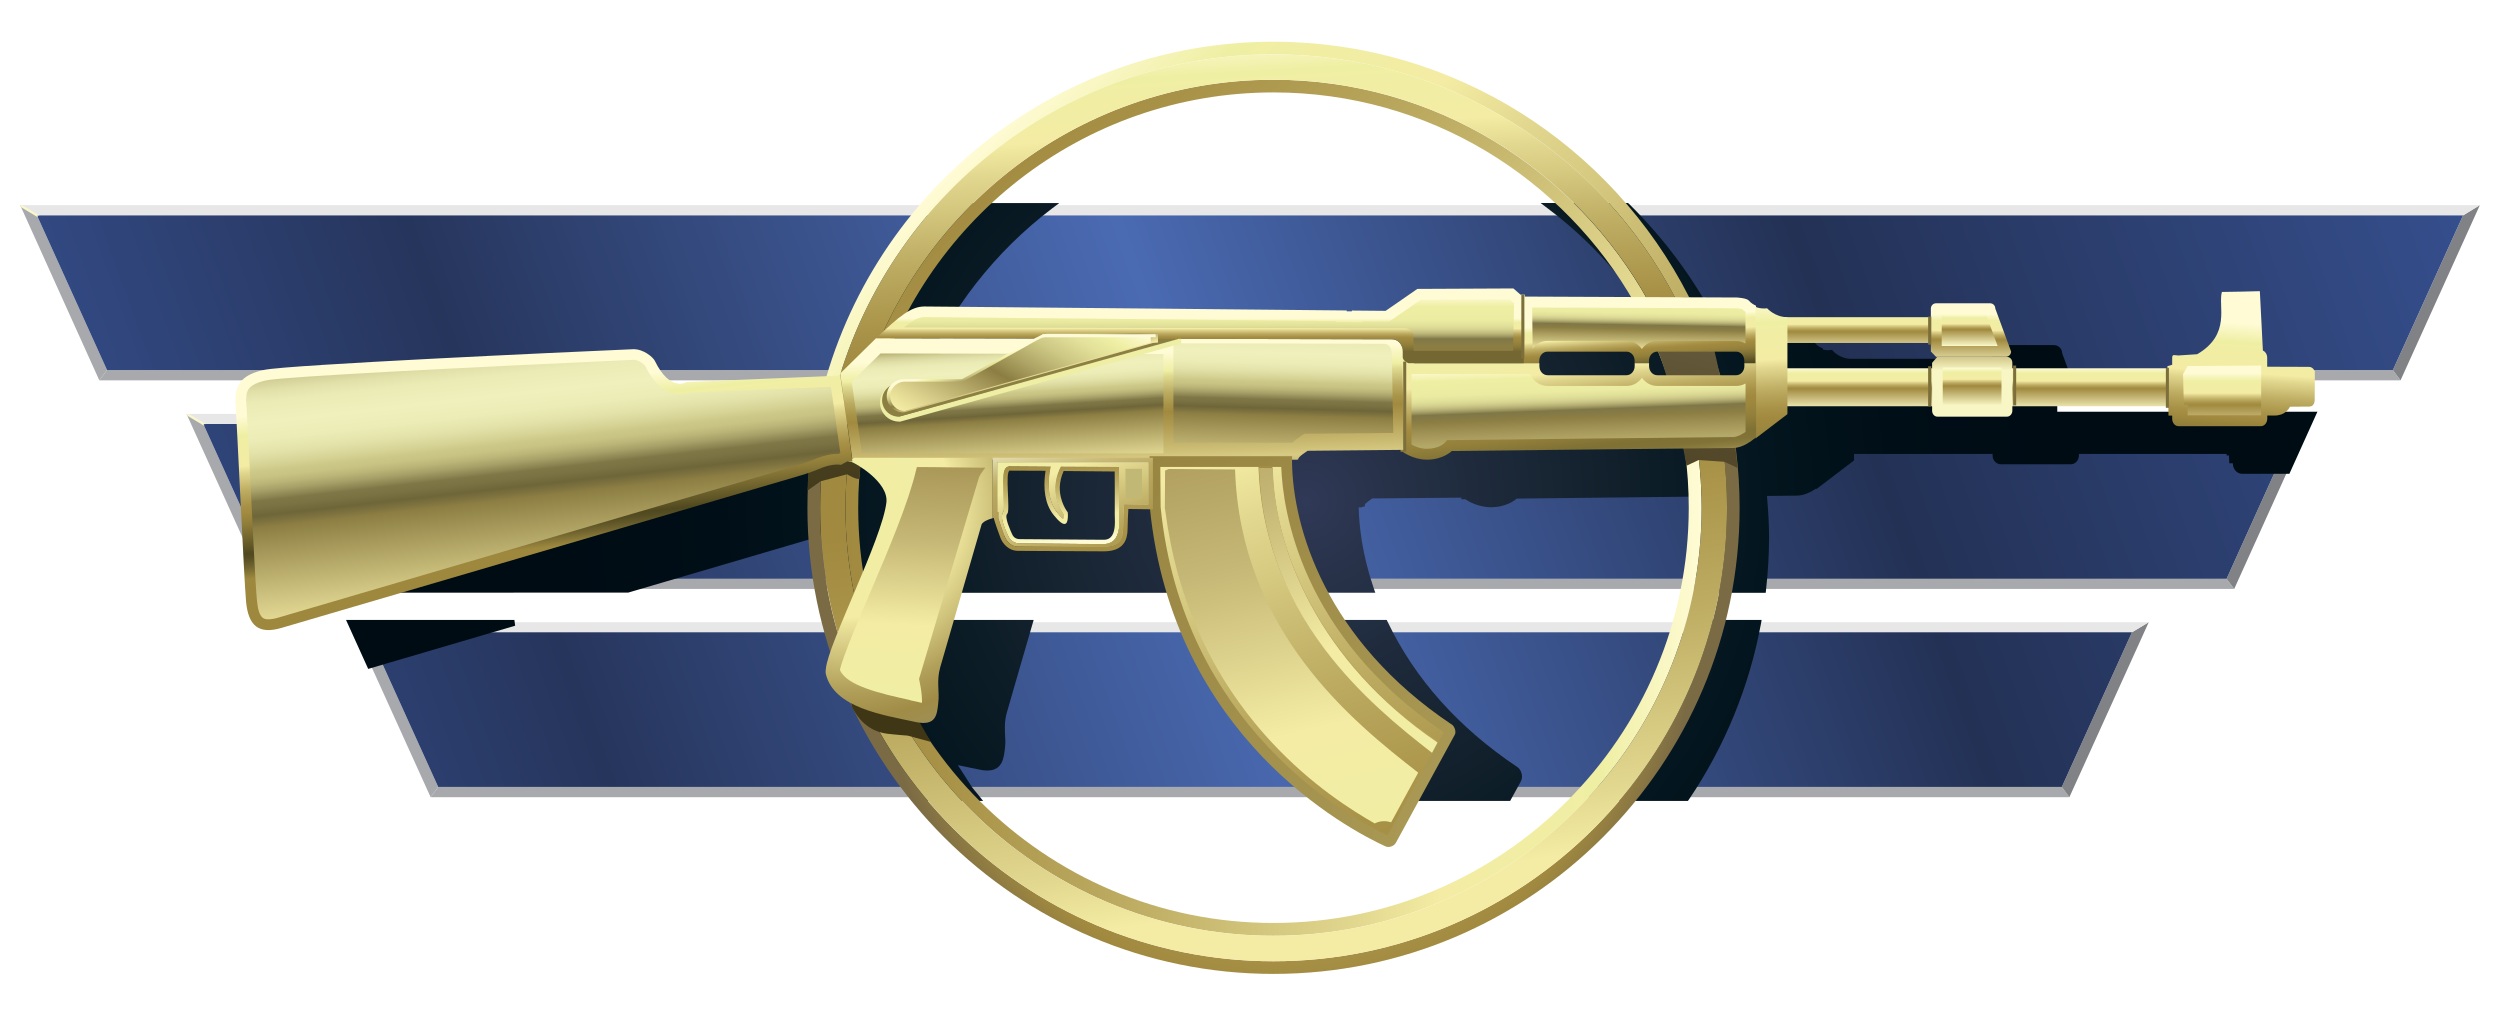 <?xml version="1.0" encoding="utf-8"?>
<!-- Generator: Adobe Illustrator 16.0.0, SVG Export Plug-In . SVG Version: 6.00 Build 0)  -->
<!DOCTYPE svg PUBLIC "-//W3C//DTD SVG 1.1//EN" "http://www.w3.org/Graphics/SVG/1.1/DTD/svg11.dtd">
<svg version="1.1" id="Layer_1" xmlns="http://www.w3.org/2000/svg" xmlns:xlink="http://www.w3.org/1999/xlink" x="0px" y="0px"
	 width="32px" height="13px" viewBox="0 0 32 13" enable-background="new 0 0 32 13" xml:space="preserve">
<g>
	<g>
		<polygon fill="#A8A9AC" points="30.629,4.737 30.727,4.868 1.271,4.868 1.37,4.737 		"/>
		<polygon fill="#818285" points="31.527,2.757 31.742,2.626 30.727,4.868 30.629,4.737 		"/>
		<linearGradient id="SVGID_1_" gradientUnits="userSpaceOnUse" x1="0.258" y1="2.626" x2="31.742" y2="2.626">
			<stop  offset="0" style="stop-color:#000000"/>
			<stop  offset="0.237" style="stop-color:#4A4B4C"/>
			<stop  offset="0.419" style="stop-color:#000000"/>
			<stop  offset="0.645" style="stop-color:#636466"/>
			<stop  offset="0.774" style="stop-color:#5E5F61"/>
			<stop  offset="1" style="stop-color:#000000"/>
		</linearGradient>
		<path fill="url(#SVGID_1_)" d="M0.258,2.626h31.484H0.258z"/>
		<polygon fill="#A8A9AC" points="1.37,4.737 1.271,4.868 0.258,2.626 0.473,2.757 		"/>
		<polygon fill="#E7E7E8" points="0.473,2.757 0.258,2.626 31.742,2.626 31.527,2.757 		"/>
		<linearGradient id="SVGID_2_" gradientUnits="userSpaceOnUse" x1="-0.27" y1="9.453" x2="40.188" y2="-5.137">
			<stop  offset="0" style="stop-color:#395599"/>
			<stop  offset="0.172" style="stop-color:#26355C"/>
			<stop  offset="0.371" style="stop-color:#4A6AB2"/>
			<stop  offset="0.559" style="stop-color:#233155"/>
			<stop  offset="0.79" style="stop-color:#395599"/>
			<stop  offset="1" style="stop-color:#233155"/>
		</linearGradient>
		<polygon fill="url(#SVGID_2_)" points="31.527,2.757 30.629,4.737 1.37,4.737 0.473,2.757 		"/>
		<polygon fill="#FAF7CB" points="0.502,2.759 0.502,2.757 0.289,2.63 0.26,2.63 0.271,2.653 0.486,2.782 0.476,2.759 		"/>
		<polygon fill="#A8A9AC" points="28.5,7.409 28.598,7.538 3.403,7.538 3.501,7.409 		"/>
		<polygon fill="#818285" points="29.396,5.427 29.611,5.298 28.598,7.538 28.5,7.409 		"/>
		<path fill="#686868" d="M2.387,5.298h27.225H2.387z"/>
		<polygon fill="#A8A9AC" points="3.501,7.409 3.403,7.538 2.387,5.298 2.602,5.427 		"/>
		<polygon fill="#E7E7E8" points="2.602,5.427 2.387,5.298 29.611,5.298 29.396,5.427 		"/>
		<linearGradient id="SVGID_3_" gradientUnits="userSpaceOnUse" x1="0.583" y1="11.816" x2="41.04" y2="-2.774">
			<stop  offset="0" style="stop-color:#395599"/>
			<stop  offset="0.172" style="stop-color:#26355C"/>
			<stop  offset="0.371" style="stop-color:#4A6AB2"/>
			<stop  offset="0.559" style="stop-color:#233155"/>
			<stop  offset="0.79" style="stop-color:#395599"/>
			<stop  offset="1" style="stop-color:#233155"/>
		</linearGradient>
		<polygon fill="url(#SVGID_3_)" points="29.396,5.427 28.5,7.409 3.501,7.409 2.602,5.427 		"/>
		<polygon fill="#FAF7CB" points="2.633,5.429 2.631,5.427 2.42,5.3 2.391,5.3 2.4,5.323 2.616,5.452 2.605,5.429 		"/>
		<polygon fill="#A8A9AC" points="26.391,10.073 26.488,10.204 5.512,10.204 5.609,10.073 		"/>
		<polygon fill="#818285" points="27.289,8.093 27.504,7.964 26.488,10.204 26.391,10.073 		"/>
		<path fill="#686868" d="M4.496,7.964h23.008H4.496z"/>
		<polygon fill="#A8A9AC" points="5.609,10.073 5.512,10.204 4.496,7.964 4.711,8.093 		"/>
		<polygon fill="#E7E7E8" points="4.711,8.093 4.496,7.964 27.504,7.964 27.289,8.093 		"/>
		<linearGradient id="SVGID_4_" gradientUnits="userSpaceOnUse" x1="1.434" y1="14.175" x2="41.891" y2="-0.415">
			<stop  offset="0" style="stop-color:#395599"/>
			<stop  offset="0.172" style="stop-color:#26355C"/>
			<stop  offset="0.371" style="stop-color:#4A6AB2"/>
			<stop  offset="0.559" style="stop-color:#233155"/>
			<stop  offset="0.79" style="stop-color:#395599"/>
			<stop  offset="1" style="stop-color:#233155"/>
		</linearGradient>
		<polygon fill="url(#SVGID_4_)" points="27.289,8.093 26.391,10.073 5.609,10.073 4.711,8.093 		"/>
		<polygon fill="#FAF7CB" points="4.738,8.095 4.736,8.093 4.525,7.966 4.496,7.966 4.508,7.989 4.723,8.118 4.711,8.095 		"/>
	</g>
	
		<radialGradient id="SVGID_5_" cx="27.251" cy="78.423" r="15.534" gradientTransform="matrix(0.614 0 0 0.614 -0.008 -41.735)" gradientUnits="userSpaceOnUse">
		<stop  offset="0" style="stop-color:#303957"/>
		<stop  offset="0.059" style="stop-color:#2B354F"/>
		<stop  offset="0.189" style="stop-color:#212D40"/>
		<stop  offset="0.325" style="stop-color:#182533"/>
		<stop  offset="0.468" style="stop-color:#0D1D27"/>
		<stop  offset="0.62" style="stop-color:#03151E"/>
		<stop  offset="0.788" style="stop-color:#000E17"/>
		<stop  offset="1" style="stop-color:#000C14"/>
	</radialGradient>
	<path fill="url(#SVGID_5_)" d="M4.429,7.935l0.284,0.627l1.881-0.553l-0.01-0.074H4.429z M11.595,8.425
		c-0.042-0.137-0.079-0.289-0.116-0.459l-0.006-0.031h-0.743l0.008,0.045c0.151,0.813,0.462,1.572,0.924,2.256l0.012,0.016h0.91
		L12.5,10.147c-0.02-0.023-0.04-0.047-0.057-0.07l-0.182-0.283c0.052,0.01,0.267,0.055,0.267,0.055
		c0.04,0.01,0.077,0.014,0.108,0.014c0.197,0,0.214-0.162,0.228-0.293c0.007-0.057,0.004-0.111,0.001-0.166
		c-0.004-0.086-0.008-0.176,0.022-0.281c0.028-0.102,0.344-1.188,0.344-1.188h-1.431C11.801,7.935,11.625,8.351,11.595,8.425z
		 M17.76,7.956l-0.01-0.021h-2.104l0.014,0.049c0.225,0.854,0.644,1.613,1.244,2.256l0.012,0.012h2.414l0.139-0.254
		c0.033-0.063-0.002-0.148-0.041-0.176C18.67,9.317,18.109,8.688,17.76,7.956z M21.805,7.966c-0.17,0.807-0.535,1.576-1.059,2.223
		l-0.051,0.063h0.91l0.012-0.016c0.461-0.684,0.773-1.443,0.924-2.256l0.008-0.045h-0.738L21.805,7.966z M26.334,4.915h0.207
		l-0.145-0.393c0-0.059-0.049-0.105-0.107-0.105h-0.691c-0.059,0-0.105,0.047-0.105,0.105v0.063l-0.033,0.008h-1.768
		c-0.137,0-0.229-0.098-0.229-0.1l-0.014-0.016l-0.021,0.004c0,0-0.012,0.002-0.029,0.002c-0.016,0-0.041-0.002-0.066-0.008V4.46
		l-0.021-0.01c-0.031-0.014-0.057-0.031-0.076-0.055c-0.035-0.043-0.141-0.053-0.186-0.055l-0.977-0.004l-0.01-0.025
		c-0.023-0.049-0.047-0.1-0.07-0.148c-0.293-0.572-0.676-1.094-1.143-1.555l-0.012-0.01h-1.119l0.09,0.068
		c0.588,0.443,1.066,0.988,1.424,1.619c0.008,0.016,0.018,0.031,0.025,0.047l-0.889-0.004l-0.004-0.025h-0.076l-0.088-0.078
		l-1.254,0.006l-0.408,0.281l-0.418-0.004l-0.029,0.008V4.509h-0.037c-0.053-0.002-5.174-0.053-5.406-0.053
		c-0.111,0-0.219,0.047-0.36,0.16c-0.054,0.043-0.119,0.102-0.202,0.18h-0.285c0.363-0.842,0.936-1.576,1.666-2.129l0.091-0.068
		h-1.12l-0.012,0.01c-0.623,0.615-1.108,1.371-1.412,2.188h-0.146v0.473h-0.01c0,0-0.023,0.09-0.027,0.104L9.594,5.423L9.586,5.427
		C9.585,5.429,9.559,5.442,9.52,5.442c-0.076,0-0.154-0.053-0.225-0.156L9.284,5.269L4.18,5.271
		C3.936,5.323,3.813,5.437,3.795,5.622c-0.006,0.043-0.006,0.092,0,0.15C3.8,5.847,3.818,6.212,3.839,6.632
		c0.015,0.299,0.048,0.955,0.048,0.955l4.155-0.002l2.595-0.762L10.635,6.88c0,0.217,0.014,0.443,0.039,0.672l0.004,0.035h0.735
		l-0.006-0.043c-0.03-0.244-0.046-0.463-0.046-0.664h-0.004l0.013-0.014V6.851c-0.001-0.076,0.005-0.172,0.011-0.266
		c0.041-0.014,0.096-0.027,0.152-0.027c0.014,0,0.027,0,0.043,0.002l0.012,0.002l0.07-0.043l0.046,0.002
		c0.053,0.018,0.445,0.25,0.419,0.477c-0.013,0.109-0.064,0.287-0.16,0.537l-0.021,0.053h3.254l0.012-0.014
		c0.04-0.043,0.065-0.1,0.071-0.164c0.004-0.02,0.006-0.041,0.006-0.063c0-0.068,0.006-0.164,0.008-0.221l0.209,0.004
		c0.014,0.137,0.035,0.277,0.063,0.426l0.006,0.031h2.033l-0.018-0.051c-0.152-0.441-0.189-0.805-0.195-1.041h0.029l0.021-0.006
		l0.008-0.004l0.021-0.002V6.458c0-0.002,0.008-0.014,0.043-0.041c0.02-0.016,0.041-0.029,0.053-0.037l1.139-0.01v0.021h0.051
		c0.037,0.025,0.162,0.1,0.328,0.102c0.182,0,0.295-0.08,0.33-0.111l2.445-0.027c0.021,0.139,0.031,0.258,0.033,0.266l0.016,0.049
		h0.002c0.004,0.07,0.006,0.141,0.006,0.211c0,0.217-0.014,0.434-0.043,0.664l-0.006,0.043h0.734l0.004-0.035
		c0.025-0.229,0.039-0.455,0.039-0.672c0-0.164-0.01-0.338-0.027-0.533c0.215-0.002,0.357-0.004,0.381-0.004
		c0.104,0,0.203-0.059,0.25-0.092v0.01l0.484-0.369V5.81h1.773v0.02c0,0.063,0.049,0.113,0.107,0.113h0.893
		c0.059,0,0.105-0.051,0.105-0.113V5.81H28.5v0.02h0.031l0.004,0.1h0.045c0,0.074,0.053,0.135,0.119,0.135h0.605l0.359-0.795h-3.33
		V4.915z"/>
	<g>
		<g>
			<g>
				<g>
					<linearGradient id="SVGID_6_" gradientUnits="userSpaceOnUse" x1="13.036" y1="1.334" x2="21.469" y2="9.767">
						<stop  offset="0" style="stop-color:#A18A3F"/>
						<stop  offset="0.115" style="stop-color:#A89247"/>
						<stop  offset="0.324" style="stop-color:#BCAB61"/>
						<stop  offset="0.602" style="stop-color:#E3D890"/>
						<stop  offset="0.694" style="stop-color:#F4ECA4"/>
						<stop  offset="0.882" style="stop-color:#EFEFA4"/>
						<stop  offset="1" style="stop-color:#FFFBD5"/>
					</linearGradient>
					<path fill="url(#SVGID_6_)" d="M16.301,1.183c1.982,0,3.715,1.092,4.627,2.705l0.176-0.023
						c-0.934-1.693-2.736-2.844-4.803-2.844c-2.55,0-4.699,1.752-5.307,4.115l0.176-0.023C11.781,2.853,13.849,1.183,16.301,1.183z"
						/>
					<linearGradient id="SVGID_7_" gradientUnits="userSpaceOnUse" x1="10.822" y1="7.921" x2="21.781" y2="7.921">
						<stop  offset="0" style="stop-color:#A18A3F"/>
						<stop  offset="0.115" style="stop-color:#A89247"/>
						<stop  offset="0.324" style="stop-color:#BCAB61"/>
						<stop  offset="0.602" style="stop-color:#E3D890"/>
						<stop  offset="0.694" style="stop-color:#F4ECA4"/>
						<stop  offset="0.882" style="stop-color:#EFEFA4"/>
						<stop  offset="1" style="stop-color:#FFFBD5"/>
					</linearGradient>
					<path fill="url(#SVGID_7_)" d="M16.3,11.978c3.022,0,5.481-2.457,5.481-5.479c0-0.953-0.248-1.852-0.678-2.635l-0.176,0.023
						c0.438,0.771,0.689,1.662,0.689,2.611c0,2.932-2.385,5.316-5.316,5.316c-2.932,0.002-5.315-2.385-5.315-5.316
						c0-0.479,0.064-0.943,0.185-1.387l-0.176,0.023c-0.112,0.436-0.172,0.893-0.172,1.363C10.822,9.521,13.279,11.978,16.3,11.978z
						"/>
					
						<radialGradient id="SVGID_8_" cx="487.083" cy="56.534" r="6.827" gradientTransform="matrix(0.764 0 0 0.764 -355.684 -35.043)" gradientUnits="userSpaceOnUse">
						<stop  offset="0" style="stop-color:#FFFBD5"/>
						<stop  offset="0.118" style="stop-color:#EFEFA4"/>
						<stop  offset="0.306" style="stop-color:#F4ECA4"/>
						<stop  offset="0.38" style="stop-color:#E3D890"/>
						<stop  offset="0.602" style="stop-color:#BCAB61"/>
						<stop  offset="0.768" style="stop-color:#A89247"/>
						<stop  offset="0.86" style="stop-color:#A18A3F"/>
						<stop  offset="1" style="stop-color:#7B6B45"/>
					</radialGradient>
					<path fill="url(#SVGID_8_)" d="M21.447,3.821c0.42,0.803,0.658,1.713,0.658,2.678c0,3.201-2.604,5.805-5.805,5.805
						c-3.199,0-5.803-2.604-5.803-5.805c0-0.455,0.055-0.896,0.152-1.32L10.479,5.2c-0.093,0.418-0.144,0.854-0.144,1.299
						c0,3.291,2.676,5.967,5.965,5.967s5.967-2.676,5.967-5.967c0-0.971-0.234-1.889-0.648-2.699L21.447,3.821z"/>
					<linearGradient id="SVGID_9_" gradientUnits="userSpaceOnUse" x1="13.063" y1="1.308" x2="21.495" y2="9.739">
						<stop  offset="0" style="stop-color:#FFFBD5"/>
						<stop  offset="0.118" style="stop-color:#EFEFA4"/>
						<stop  offset="0.306" style="stop-color:#F4ECA4"/>
						<stop  offset="0.398" style="stop-color:#E3D890"/>
						<stop  offset="0.676" style="stop-color:#BCAB61"/>
						<stop  offset="0.885" style="stop-color:#A89247"/>
						<stop  offset="1" style="stop-color:#A18A3F"/>
					</linearGradient>
					<path fill="url(#SVGID_9_)" d="M16.301,0.696c2.234,0,4.178,1.27,5.146,3.125L21.619,3.8c-0.986-1.936-3-3.266-5.318-3.266
						c-2.844,0-5.227,2-5.821,4.666l0.171-0.021C11.251,2.612,13.555,0.696,16.301,0.696z"/>
					<linearGradient id="SVGID_10_" gradientUnits="userSpaceOnUse" x1="16.047" y1="4.457" x2="15.815" y2="0.449">
						<stop  offset="0" style="stop-color:#A18A3F"/>
						<stop  offset="0.115" style="stop-color:#A89247"/>
						<stop  offset="0.324" style="stop-color:#BCAB61"/>
						<stop  offset="0.602" style="stop-color:#E3D890"/>
						<stop  offset="0.694" style="stop-color:#F4ECA4"/>
						<stop  offset="0.882" style="stop-color:#EFEFA4"/>
						<stop  offset="1" style="stop-color:#FFFBD5"/>
					</linearGradient>
					<path fill="url(#SVGID_10_)" d="M16.301,0.696c-2.746,0-5.05,1.916-5.65,4.482l0.344-0.043
						c0.607-2.363,2.757-4.115,5.307-4.115c2.066,0,3.869,1.15,4.803,2.844l0.344-0.043C20.479,1.966,18.535,0.696,16.301,0.696z"/>
					<linearGradient id="SVGID_11_" gradientUnits="userSpaceOnUse" x1="16.214" y1="5.974" x2="17.164" y2="11.673">
						<stop  offset="0" style="stop-color:#A18A3F"/>
						<stop  offset="0.159" style="stop-color:#A89247"/>
						<stop  offset="0.447" style="stop-color:#BCAB61"/>
						<stop  offset="0.831" style="stop-color:#E3D890"/>
						<stop  offset="0.957" style="stop-color:#F4ECA4"/>
					</linearGradient>
					<path fill="url(#SVGID_11_)" d="M21.781,6.499c0,3.021-2.459,5.479-5.481,5.479c-3.021,0-5.478-2.457-5.478-5.479
						c0-0.471,0.06-0.928,0.172-1.363L10.65,5.179c-0.098,0.424-0.152,0.865-0.152,1.32c0,3.201,2.604,5.805,5.803,5.805
						c3.201,0,5.805-2.604,5.805-5.805c0-0.965-0.238-1.875-0.658-2.678l-0.344,0.043C21.533,4.647,21.781,5.546,21.781,6.499z"/>
				</g>
			</g>
			
				<linearGradient id="SVGID_12_" gradientUnits="userSpaceOnUse" x1="-16.311" y1="174.186" x2="-15.658" y2="166.361" gradientTransform="matrix(0.989 0.149 -0.149 0.989 57.792 -161.084)">
				<stop  offset="0" style="stop-color:#3F3616"/>
				<stop  offset="0.235" style="stop-color:#483F20"/>
				<stop  offset="0.554" style="stop-color:#53492A"/>
				<stop  offset="0.612" style="stop-color:#5A5031"/>
				<stop  offset="0.719" style="stop-color:#64593A"/>
				<stop  offset="0.839" style="stop-color:#695E40"/>
				<stop  offset="1" style="stop-color:#6B6042"/>
			</linearGradient>
			<path fill="url(#SVGID_12_)" d="M11,6.126c-0.027,0.023-0.158-0.055-0.158-0.055l-0.34,0.09L10.336,6.28
				c0,0,0.021-0.648,0.095-0.834s0.654,0.074,0.654,0.074S11.015,5.905,11,6.126z M10.877,8.755c0,0-0.008,0.229,0.043,0.322
				c0.052,0.094,0.174,0.281,0.433,0.314c0.092,0.012,0.265,0.025,0.265,0.025l0.297,0.08c0,0-0.297-0.516-0.482-0.83
				C11.246,8.351,10.877,8.755,10.877,8.755z M21.473,5.296C21.473,5.296,21.473,5.298,21.473,5.296L21.473,5.296z M22.107,5.124
				c0,0-0.4,0.152-0.664,0.238c0.084,0.217,0.143,0.596,0.143,0.6l0.158-0.074l0.328,0.023l0.17,0.078
				C22.242,5.989,22.178,5.323,22.107,5.124z M21.836,4.122c0,0-0.393,0.186-0.65,0.295c0.104,0.207,0.195,0.58,0.195,0.584
				l0.152-0.088l0.334-0.004l0.18,0.063C22.047,4.972,21.924,4.313,21.836,4.122z"/>
		</g>
		<g>
			<g>
				<linearGradient id="SVGID_13_" gradientUnits="userSpaceOnUse" x1="25.37" y1="5.256" x2="25.37" y2="4.712">
					<stop  offset="0.011" style="stop-color:#F8F6C4"/>
					<stop  offset="0.516" style="stop-color:#A18A3F"/>
					<stop  offset="0.545" style="stop-color:#A89247"/>
					<stop  offset="0.599" style="stop-color:#BCAB61"/>
					<stop  offset="0.67" style="stop-color:#E3D890"/>
					<stop  offset="0.694" style="stop-color:#F4ECA4"/>
					<stop  offset="0.882" style="stop-color:#EFEFA4"/>
					<stop  offset="1" style="stop-color:#FFFBD5"/>
				</linearGradient>
				<rect x="22.855" y="4.714" fill="url(#SVGID_13_)" width="5.029" height="0.486"/>
				<linearGradient id="SVGID_14_" gradientUnits="userSpaceOnUse" x1="28.598" y1="6.195" x2="28.736" y2="4.139">
					<stop  offset="0" style="stop-color:#9E883E"/>
					<stop  offset="0.03" style="stop-color:#8B7A38"/>
					<stop  offset="0.071" style="stop-color:#726530"/>
					<stop  offset="0.107" style="stop-color:#605628"/>
					<stop  offset="0.137" style="stop-color:#544C22"/>
					<stop  offset="0.156" style="stop-color:#50481F"/>
					<stop  offset="0.182" style="stop-color:#5A5124"/>
					<stop  offset="0.335" style="stop-color:#8E7C39"/>
					<stop  offset="0.403" style="stop-color:#A18A3F"/>
					<stop  offset="0.451" style="stop-color:#A89247"/>
					<stop  offset="0.539" style="stop-color:#BCAB61"/>
					<stop  offset="0.655" style="stop-color:#E3D890"/>
					<stop  offset="0.694" style="stop-color:#F4ECA4"/>
					<stop  offset="0.882" style="stop-color:#EFEFA4"/>
					<stop  offset="1" style="stop-color:#FFFBD5"/>
				</linearGradient>
				<path fill="url(#SVGID_14_)" d="M29.555,4.696c-0.045,0-0.408-0.002-0.535-0.002V4.579c0-0.043-0.023-0.078-0.055-0.092
					l-0.039-0.76c0,0-0.459,0.012-0.486,0.01c-0.051,0.18,0.121,0.541-0.316,0.797l-0.24,0.016c-0.045,0-0.08-0.023-0.08,0.029v0.09
					c-0.02,0.006-0.041,0.012-0.061,0.018l0.014,0.633h0.047v0.039c0,0.053,0.035,0.096,0.08,0.096h1.057
					c0.043,0,0.08-0.043,0.08-0.096V5.319h0.092c0.133,0,0.182-0.082,0.199-0.113c0,0,0.18-0.002,0.248-0.002
					c0.066,0,0.068-0.078,0.068-0.078l0.002-0.373C29.629,4.753,29.609,4.696,29.555,4.696z"/>
				<linearGradient id="SVGID_15_" gradientUnits="userSpaceOnUse" x1="28.443" y1="5.616" x2="28.443" y2="4.776">
					<stop  offset="0.011" style="stop-color:#F8F6C4"/>
					<stop  offset="0.516" style="stop-color:#A18A3F"/>
					<stop  offset="0.545" style="stop-color:#A89247"/>
					<stop  offset="0.599" style="stop-color:#BCAB61"/>
					<stop  offset="0.67" style="stop-color:#E3D890"/>
					<stop  offset="0.694" style="stop-color:#F4ECA4"/>
					<stop  offset="0.882" style="stop-color:#EFEFA4"/>
					<stop  offset="1" style="stop-color:#FFFBD5"/>
				</linearGradient>
				<polygon fill="url(#SVGID_15_)" points="28.002,5.315 28.002,5.181 27.953,5.181 27.943,4.788 28.002,4.685 28.943,4.679 
					28.943,5.181 28.943,5.315 				"/>
				<linearGradient id="SVGID_16_" gradientUnits="userSpaceOnUse" x1="23.868" y1="4.522" x2="23.868" y2="3.988">
					<stop  offset="0.011" style="stop-color:#F8F6C4"/>
					<stop  offset="0.516" style="stop-color:#A18A3F"/>
					<stop  offset="0.545" style="stop-color:#A89247"/>
					<stop  offset="0.599" style="stop-color:#BCAB61"/>
					<stop  offset="0.67" style="stop-color:#E3D890"/>
					<stop  offset="0.694" style="stop-color:#F4ECA4"/>
					<stop  offset="0.882" style="stop-color:#EFEFA4"/>
					<stop  offset="1" style="stop-color:#FFFBD5"/>
				</linearGradient>
				<rect x="22.764" y="4.06" fill="url(#SVGID_16_)" width="2.209" height="0.33"/>
				<linearGradient id="SVGID_17_" gradientUnits="userSpaceOnUse" x1="21.012" y1="4.735" x2="20.966" y2="4.092">
					<stop  offset="0" style="stop-color:#50481F"/>
					<stop  offset="0.086" style="stop-color:#685D2B"/>
					<stop  offset="0.19" style="stop-color:#817235"/>
					<stop  offset="0.281" style="stop-color:#93803B"/>
					<stop  offset="0.355" style="stop-color:#9D873E"/>
					<stop  offset="0.403" style="stop-color:#A18A3F"/>
					<stop  offset="0.451" style="stop-color:#A89247"/>
					<stop  offset="0.539" style="stop-color:#BCAB61"/>
					<stop  offset="0.655" style="stop-color:#E3D890"/>
					<stop  offset="0.694" style="stop-color:#F4ECA4"/>
					<stop  offset="0.882" style="stop-color:#EFEFA4"/>
					<stop  offset="1" style="stop-color:#FFFBD5"/>
				</linearGradient>
				<path fill="url(#SVGID_17_)" d="M19.703,4.616c0-0.064,0.047-0.115,0.105-0.115h1.01c0.059,0,0.105,0.051,0.105,0.115v0.033
					h0.184V4.616c0-0.064,0.047-0.115,0.105-0.115h1.01c0.059,0,0.105,0.051,0.105,0.115v0.033h0.15V3.913
					c-0.031-0.014-0.064-0.033-0.09-0.064c-0.027-0.035-0.156-0.041-0.156-0.041l-2.76-0.012l0.008,0.854h0.223V4.616z"/>
				<linearGradient id="SVGID_18_" gradientUnits="userSpaceOnUse" x1="22.758" y1="6.377" x2="22.62" y2="3.821">
					<stop  offset="0" style="stop-color:#50481F"/>
					<stop  offset="0.086" style="stop-color:#685D2B"/>
					<stop  offset="0.19" style="stop-color:#817235"/>
					<stop  offset="0.281" style="stop-color:#93803B"/>
					<stop  offset="0.355" style="stop-color:#9D873E"/>
					<stop  offset="0.403" style="stop-color:#A18A3F"/>
					<stop  offset="0.451" style="stop-color:#A89247"/>
					<stop  offset="0.539" style="stop-color:#BCAB61"/>
					<stop  offset="0.655" style="stop-color:#E3D890"/>
					<stop  offset="0.694" style="stop-color:#F4ECA4"/>
					<stop  offset="0.882" style="stop-color:#EFEFA4"/>
					<stop  offset="1" style="stop-color:#FFFBD5"/>
				</linearGradient>
				<path fill="url(#SVGID_18_)" d="M22.619,3.946c0,0-0.055,0.01-0.119-0.008c-0.01-0.004-0.018-0.006-0.029-0.01v1.684
					l0.408-0.311V4.06C22.719,4.06,22.619,3.946,22.619,3.946z"/>
				<linearGradient id="SVGID_19_" gradientUnits="userSpaceOnUse" x1="20.294" y1="6.069" x2="20.094" y2="4.169">
					<stop  offset="0" style="stop-color:#DFD38B"/>
					<stop  offset="0.003" style="stop-color:#DACE86"/>
					<stop  offset="0.032" style="stop-color:#B6A866"/>
					<stop  offset="0.062" style="stop-color:#9C8E4F"/>
					<stop  offset="0.094" style="stop-color:#8B7C3F"/>
					<stop  offset="0.13" style="stop-color:#817337"/>
					<stop  offset="0.177" style="stop-color:#7F7034"/>
					<stop  offset="0.19" style="stop-color:#817235"/>
					<stop  offset="0.281" style="stop-color:#93803B"/>
					<stop  offset="0.355" style="stop-color:#9D873E"/>
					<stop  offset="0.403" style="stop-color:#A18A3F"/>
					<stop  offset="0.451" style="stop-color:#A89247"/>
					<stop  offset="0.539" style="stop-color:#BCAB61"/>
					<stop  offset="0.655" style="stop-color:#E3D890"/>
					<stop  offset="0.694" style="stop-color:#F4ECA4"/>
					<stop  offset="0.882" style="stop-color:#EFEFA4"/>
					<stop  offset="1" style="stop-color:#FFFBD5"/>
				</linearGradient>
				<path fill="url(#SVGID_19_)" d="M22.328,4.649v0.037c0,0.064-0.047,0.117-0.105,0.117h-1.01c-0.059,0-0.105-0.053-0.105-0.117
					V4.649h-0.184v0.037c0,0.064-0.047,0.117-0.105,0.117h-1.01c-0.059,0-0.105-0.053-0.105-0.117V4.649H19.48h-0.514H18.1
					L18.07,4.36l-0.139,0.078l-0.004,1.344h0.025c0,0,0.131,0.1,0.311,0.102c0.211,0,0.32-0.111,0.32-0.111s3.473-0.039,3.6-0.039
					c0.129,0,0.256-0.107,0.256-0.107l0.039-0.029V4.649H22.328z"/>
				
					<linearGradient id="SVGID_20_" gradientUnits="userSpaceOnUse" x1="-2830.98" y1="-1171.975" x2="-2830.98" y2="-1174.002" gradientTransform="matrix(0.338 0 0 0.378 982.398 447.754)">
					<stop  offset="0.011" style="stop-color:#F8F6C4"/>
					<stop  offset="0.516" style="stop-color:#A18A3F"/>
					<stop  offset="0.545" style="stop-color:#A89247"/>
					<stop  offset="0.599" style="stop-color:#BCAB61"/>
					<stop  offset="0.67" style="stop-color:#E3D890"/>
					<stop  offset="0.694" style="stop-color:#F4ECA4"/>
					<stop  offset="0.882" style="stop-color:#EFEFA4"/>
					<stop  offset="1" style="stop-color:#FFFBD5"/>
				</linearGradient>
				<path fill="url(#SVGID_20_)" d="M25.758,5.257c0,0.041-0.031,0.076-0.068,0.076h-0.893c-0.037,0-0.066-0.035-0.066-0.076V4.644
					l0.066-0.076h0.893c0.037,0,0.068,0.033,0.068,0.076V5.257z"/>
				<linearGradient id="SVGID_21_" gradientUnits="userSpaceOnUse" x1="25.243" y1="5.194" x2="25.243" y2="4.706">
					<stop  offset="0.011" style="stop-color:#F8F6C4"/>
					<stop  offset="0.516" style="stop-color:#A18A3F"/>
					<stop  offset="0.545" style="stop-color:#A89247"/>
					<stop  offset="0.599" style="stop-color:#BCAB61"/>
					<stop  offset="0.67" style="stop-color:#E3D890"/>
					<stop  offset="0.694" style="stop-color:#F4ECA4"/>
					<stop  offset="0.882" style="stop-color:#EFEFA4"/>
					<stop  offset="1" style="stop-color:#FFFBD5"/>
				</linearGradient>
				<rect x="24.867" y="4.706" fill="url(#SVGID_21_)" width="0.752" height="0.488"/>
				<linearGradient id="SVGID_22_" gradientUnits="userSpaceOnUse" x1="14.421" y1="6.554" x2="14.352" y2="4.528">
					<stop  offset="0.124" style="stop-color:#50481F"/>
					<stop  offset="0.175" style="stop-color:#796F3F"/>
					<stop  offset="0.226" style="stop-color:#A0955B"/>
					<stop  offset="0.269" style="stop-color:#BDB170"/>
					<stop  offset="0.305" style="stop-color:#D0C37D"/>
					<stop  offset="0.328" style="stop-color:#D7CA82"/>
					<stop  offset="0.561" style="stop-color:#AB964B"/>
					<stop  offset="0.624" style="stop-color:#A18A3F"/>
					<stop  offset="0.667" style="stop-color:#A79347"/>
					<stop  offset="0.747" style="stop-color:#BBAC62"/>
					<stop  offset="0.852" style="stop-color:#E0DB92"/>
					<stop  offset="0.882" style="stop-color:#EFEFA4"/>
					<stop  offset="1" style="stop-color:#FFFBD5"/>
				</linearGradient>
				<path fill="url(#SVGID_22_)" d="M17.816,4.343c-0.07,0-6.602-0.014-6.602-0.014c-0.123,0.119-0.273,0.27-0.459,0.451
					l0.156,1.105h3.751h1.941l0.014-0.006c0-0.018,0.026-0.041,0.056-0.064c0.031-0.023,0.064-0.045,0.064-0.045l1.234-0.012
					l-0.02-1.133h0.002c0,0,0-0.053,0-0.139S17.885,4.343,17.816,4.343z"/>
				
					<linearGradient id="SVGID_23_" gradientUnits="userSpaceOnUse" x1="-2831.014" y1="-1398.892" x2="-2831.014" y2="-1400.919" gradientTransform="matrix(0.338 0 0 0.338 982.394 477.532)">
					<stop  offset="0.011" style="stop-color:#F8F6C4"/>
					<stop  offset="0.516" style="stop-color:#A18A3F"/>
					<stop  offset="0.545" style="stop-color:#A89247"/>
					<stop  offset="0.599" style="stop-color:#BCAB61"/>
					<stop  offset="0.67" style="stop-color:#E3D890"/>
					<stop  offset="0.694" style="stop-color:#F4ECA4"/>
					<stop  offset="0.882" style="stop-color:#EFEFA4"/>
					<stop  offset="1" style="stop-color:#FFFBD5"/>
				</linearGradient>
				<path fill="url(#SVGID_23_)" d="M25.742,4.499c0,0.039-0.031,0.068-0.068,0.068h-0.893l-0.066-0.068V3.95
					c0-0.037,0.029-0.068,0.066-0.068h0.693c0.037,0,0.066,0.031,0.066,0.068L25.742,4.499z"/>
				<linearGradient id="SVGID_24_" gradientUnits="userSpaceOnUse" x1="25.212" y1="4.429" x2="25.212" y2="4.021">
					<stop  offset="0.011" style="stop-color:#F8F6C4"/>
					<stop  offset="0.516" style="stop-color:#A18A3F"/>
					<stop  offset="0.545" style="stop-color:#A89247"/>
					<stop  offset="0.599" style="stop-color:#BCAB61"/>
					<stop  offset="0.67" style="stop-color:#E3D890"/>
					<stop  offset="0.694" style="stop-color:#F4ECA4"/>
					<stop  offset="0.882" style="stop-color:#EFEFA4"/>
					<stop  offset="1" style="stop-color:#FFFBD5"/>
				</linearGradient>
				<polygon fill="url(#SVGID_24_)" points="24.854,4.429 24.854,4.021 25.42,4.021 25.57,4.429 				"/>
				
					<radialGradient id="SVGID_25_" cx="459.516" cy="36.498" r="11.84" gradientTransform="matrix(0.749 0 0 0.749 -324.751 -16.44)" gradientUnits="userSpaceOnUse">
					<stop  offset="0" style="stop-color:#AD9D59"/>
					<stop  offset="0.876" style="stop-color:#95823E"/>
				</radialGradient>
				<path fill="url(#SVGID_25_)" d="M14.718,6.497c0.29,2.936,2.538,4.117,3.015,4.336c0.057,0.025,0.115-0.012,0.133-0.043
					c0.189-0.35,0.623-1.141,0.754-1.383c0.025-0.043-0.006-0.109-0.029-0.127c-1.631-1.086-2.041-2.537-2.053-3.361
					c0-0.014,0.001-0.08,0.001-0.08h-1.825L14.718,6.497z"/>
				<linearGradient id="SVGID_26_" gradientUnits="userSpaceOnUse" x1="17.78" y1="11.42" x2="15.755" y2="5.483">
					<stop  offset="0" style="stop-color:#A18A3F"/>
					<stop  offset="0.156" style="stop-color:#A89247"/>
					<stop  offset="0.44" style="stop-color:#BCAB61"/>
					<stop  offset="0.817" style="stop-color:#E3D890"/>
					<stop  offset="0.941" style="stop-color:#F4ECA4"/>
				</linearGradient>
				<path fill="url(#SVGID_26_)" d="M17.76,10.694c-0.502-0.238-2.624-1.4-2.904-4.203l-0.004-0.514H16.4
					c0.02,0.547,0.244,2.154,2.08,3.396c-0.096,0.178-0.301,0.553-0.482,0.885L17.76,10.694z"/>
				<g>
					<linearGradient id="SVGID_27_" gradientUnits="userSpaceOnUse" x1="12.983" y1="6.085" x2="12.88" y2="4.429">
						<stop  offset="0" style="stop-color:#F4ECA4"/>
						<stop  offset="0.087" style="stop-color:#E3D994"/>
						<stop  offset="0.236" style="stop-color:#BFB372"/>
						<stop  offset="0.429" style="stop-color:#8D7F43"/>
						<stop  offset="0.43" style="stop-color:#8C7E43"/>
						<stop  offset="0.456" style="stop-color:#796E3D"/>
						<stop  offset="0.473" style="stop-color:#6E6639"/>
						<stop  offset="0.503" style="stop-color:#7B7243"/>
						<stop  offset="0.527" style="stop-color:#807747"/>
						<stop  offset="0.536" style="stop-color:#8A8250"/>
						<stop  offset="0.563" style="stop-color:#A69F67"/>
						<stop  offset="0.589" style="stop-color:#BBB578"/>
						<stop  offset="0.613" style="stop-color:#C8C383"/>
						<stop  offset="0.634" style="stop-color:#CCC887"/>
						<stop  offset="0.661" style="stop-color:#D7D497"/>
						<stop  offset="0.701" style="stop-color:#E3E2A9"/>
						<stop  offset="0.747" style="stop-color:#EBECB6"/>
						<stop  offset="0.812" style="stop-color:#EFF0BB"/>
						<stop  offset="0.886" style="stop-color:#EBEBB6"/>
						<stop  offset="0.927" style="stop-color:#E1E0A9"/>
						<stop  offset="0.96" style="stop-color:#D3D097"/>
						<stop  offset="0.988" style="stop-color:#C0BB80"/>
						<stop  offset="1" style="stop-color:#B6B174"/>
					</linearGradient>
					<path fill="url(#SVGID_27_)" d="M11.271,4.524c-0.063,0.061-0.13,0.127-0.207,0.203c-0.051,0.051-0.104,0.104-0.162,0.16
						l0.131,0.916h3.859V4.532L11.271,4.524z"/>
				</g>
				<linearGradient id="SVGID_28_" gradientUnits="userSpaceOnUse" x1="16.392" y1="6.219" x2="16.45" y2="4.126">
					<stop  offset="0" style="stop-color:#F4ECA4"/>
					<stop  offset="0.087" style="stop-color:#E3D994"/>
					<stop  offset="0.236" style="stop-color:#BFB372"/>
					<stop  offset="0.429" style="stop-color:#8D7F43"/>
					<stop  offset="0.43" style="stop-color:#8C7E43"/>
					<stop  offset="0.456" style="stop-color:#796E3D"/>
					<stop  offset="0.473" style="stop-color:#6E6639"/>
					<stop  offset="0.503" style="stop-color:#7B7243"/>
					<stop  offset="0.527" style="stop-color:#807747"/>
					<stop  offset="0.536" style="stop-color:#8A8250"/>
					<stop  offset="0.563" style="stop-color:#A69F67"/>
					<stop  offset="0.589" style="stop-color:#BBB578"/>
					<stop  offset="0.613" style="stop-color:#C8C383"/>
					<stop  offset="0.634" style="stop-color:#CCC887"/>
					<stop  offset="0.661" style="stop-color:#D7D497"/>
					<stop  offset="0.701" style="stop-color:#E3E2A9"/>
					<stop  offset="0.747" style="stop-color:#EBECB6"/>
					<stop  offset="0.812" style="stop-color:#EFF0BB"/>
					<stop  offset="0.886" style="stop-color:#EBEBB6"/>
					<stop  offset="0.927" style="stop-color:#E1E0A9"/>
					<stop  offset="0.96" style="stop-color:#D3D097"/>
					<stop  offset="0.988" style="stop-color:#C0BB80"/>
					<stop  offset="1" style="stop-color:#B6B174"/>
				</linearGradient>
				<path fill="url(#SVGID_28_)" d="M17.816,4.55c0-0.123-0.055-0.15-0.107-0.15c-0.051,0-2.689-0.006-2.689-0.006v1.273h1.523
					c0.015-0.016,0.029-0.027,0.046-0.041c0.035-0.027,0.071-0.051,0.075-0.053l0.033-0.021l1.137-0.01
					C17.834,5.542,17.816,4.671,17.816,4.55z"/>
				<g>
					<polygon fill="none" points="12.723,6.628 12.723,6.628 12.721,6.63 					"/>
					<polygon fill="none" points="12.723,6.628 12.723,6.628 12.721,6.63 					"/>
					
						<radialGradient id="SVGID_29_" cx="448.016" cy="30.631" r="4.403" gradientTransform="matrix(0.749 0 0 0.749 -324.751 -16.44)" gradientUnits="userSpaceOnUse">
						<stop  offset="0" style="stop-color:#FFFBD5"/>
						<stop  offset="0.075" style="stop-color:#EFEFA4"/>
						<stop  offset="0.425" style="stop-color:#F4ECA4"/>
						<stop  offset="0.451" style="stop-color:#ECE39B"/>
						<stop  offset="0.701" style="stop-color:#B2A15B"/>
						<stop  offset="0.817" style="stop-color:#A08C46"/>
						<stop  offset="0.931" style="stop-color:#9E905B"/>
						<stop  offset="1" style="stop-color:#9D9263"/>
					</radialGradient>
					<path fill="url(#SVGID_29_)" d="M10.936,5.86l-0.078,0.045c0.014,0,0.027,0.004,0.041,0.008
						c0.043,0.01,0.477,0.256,0.447,0.518c-0.055,0.471-0.748,1.811-0.775,2.131c-0.004,0.023-0.004,0.043-0.002,0.059
						c0.101,0.443,0.742,0.531,1.152,0.621c0.261,0.055,0.273-0.092,0.289-0.248c0.018-0.141-0.026-0.273,0.025-0.453
						c0.052-0.182,0.53-1.83,0.53-1.83c0.021-0.035,0.077-0.061,0.142-0.078V5.86H10.936z"/>
					<g>
						<path fill="none" d="M13.068,6.899c0.355,0.002,0.818,0.006,1.061,0.008c0.104,0,0.133-0.086,0.141-0.178
							c0.004-0.053,0-0.105,0-0.143c0.002-0.182-0.001-0.551-0.001-0.553l-0.653-0.006c-0.034,0.074-0.047,0.143-0.05,0.205
							c-0.005,0.193,0.102,0.324,0.102,0.324s0.005,0.041,0,0.08c-0.006,0.066-0.038,0.133-0.181-0.047
							c-0.119-0.148-0.127-0.35-0.111-0.502c0.003-0.021,0.005-0.041,0.008-0.063l-0.458-0.002c-0.065,0.006,0.01,0.516-0.032,0.553
							c-0.043,0.037,0.05,0.23,0.061,0.252C12.982,6.899,13.033,6.899,13.068,6.899z"/>
						<polygon fill="none" points="12.723,6.628 12.723,6.628 12.721,6.63 						"/>
						<linearGradient id="SVGID_30_" gradientUnits="userSpaceOnUse" x1="13.898" y1="7.334" x2="13.63" y2="5.575">
							<stop  offset="0" style="stop-color:#A18A3F"/>
							<stop  offset="0.253" style="stop-color:#A89247"/>
							<stop  offset="0.71" style="stop-color:#BCAA61"/>
							<stop  offset="0.782" style="stop-color:#C8B977"/>
							<stop  offset="0.937" style="stop-color:#EAE2B5"/>
							<stop  offset="1" style="stop-color:#FFFBD5"/>
						</linearGradient>
						<path fill="url(#SVGID_30_)" d="M12.707,5.86v0.771c0.004-0.002,0.008-0.002,0.012-0.002c0.021,0.078,0.064,0.191,0.084,0.248
							c0.025,0.072,0.1,0.172,0.225,0.174c0.479,0.002,0.875,0.004,1.095,0.006c0.212,0.002,0.291-0.098,0.306-0.227
							c0.002-0.018,0.004-0.037,0.004-0.057c0-0.088,0.008-0.221,0.01-0.258l0.314,0.004V5.86H12.707z M12.723,6.628
							c0,0-0.002,0-0.002,0.002C12.721,6.628,12.723,6.628,12.723,6.628L12.723,6.628z M14.697,6.462l-0.311-0.004l-0.003,0.055
							c-0.008,0.141-0.01,0.221-0.01,0.262c-0.001,0.018-0.001,0.033-0.004,0.049c-0.009,0.078-0.043,0.178-0.243,0.178
							l-0.248-0.002c-0.223-0.002-0.518-0.004-0.852-0.006c-0.119,0-0.165-0.121-0.17-0.135L12.85,6.837
							C12.83,6.784,12.799,6.7,12.78,6.634V6.552l-0.015,0.004V5.919h1.932V6.462z"/>
						<linearGradient id="SVGID_31_" gradientUnits="userSpaceOnUse" x1="13.543" y1="5.883" x2="13.623" y2="6.934">
							<stop  offset="0" style="stop-color:#A18A3F"/>
							<stop  offset="0.115" style="stop-color:#A89247"/>
							<stop  offset="0.324" style="stop-color:#BCAB61"/>
							<stop  offset="0.602" style="stop-color:#E3D890"/>
							<stop  offset="0.694" style="stop-color:#F4ECA4"/>
							<stop  offset="0.882" style="stop-color:#EFEFA4"/>
							<stop  offset="1" style="stop-color:#FFFBD5"/>
						</linearGradient>
						<path fill="url(#SVGID_31_)" d="M12.897,6.847L12.9,6.853c0.045,0.104,0.13,0.104,0.166,0.104l0.271,0.002
							c0.294,0.004,0.605,0.004,0.79,0.006l0,0c0.083,0,0.183-0.039,0.199-0.229c0.003-0.041,0.002-0.08,0.001-0.111
							c0-0.014,0-0.025,0-0.037c0.001-0.152-0.002-0.432-0.002-0.547V5.978l-0.058-0.002l-0.69-0.004l-0.016,0.033
							c-0.033,0.074-0.051,0.148-0.055,0.227c-0.005,0.176,0.072,0.305,0.104,0.348c0,0.012,0,0.031-0.001,0.051
							c0,0-0.001,0.006-0.001,0.008c-0.016-0.012-0.041-0.035-0.078-0.084c-0.107-0.135-0.113-0.324-0.099-0.459
							c0.003-0.02,0.005-0.039,0.007-0.059l0.012-0.066l-0.53-0.004h-0.003c-0.09,0.01-0.084,0.137-0.074,0.365
							c0.004,0.072,0.008,0.18,0.002,0.213C12.805,6.591,12.82,6.679,12.897,6.847z M12.893,6.577
							c0.042-0.037-0.033-0.547,0.032-0.553l0.458,0.002c-0.003,0.021-0.005,0.041-0.008,0.063
							c-0.016,0.152-0.008,0.354,0.111,0.502c0.143,0.18,0.175,0.113,0.181,0.047c0.005-0.039,0-0.08,0-0.08
							s-0.106-0.131-0.102-0.324c0.003-0.063,0.016-0.131,0.05-0.205l0.653,0.006c0,0.002,0.003,0.371,0.001,0.553
							c0,0.037,0.004,0.09,0,0.143c-0.008,0.092-0.037,0.178-0.141,0.178c-0.242-0.002-0.705-0.006-1.061-0.008
							c-0.035,0-0.086,0-0.115-0.07C12.942,6.808,12.85,6.614,12.893,6.577z"/>
						<linearGradient id="SVGID_32_" gradientUnits="userSpaceOnUse" x1="13.043" y1="7.719" x2="13.941" y2="5.728">
							<stop  offset="0" style="stop-color:#A18A3F"/>
							<stop  offset="0.115" style="stop-color:#A89247"/>
							<stop  offset="0.324" style="stop-color:#BCAB61"/>
							<stop  offset="0.602" style="stop-color:#E3D890"/>
							<stop  offset="0.694" style="stop-color:#F4ECA4"/>
							<stop  offset="0.882" style="stop-color:#EFEFA4"/>
							<stop  offset="1" style="stop-color:#FFFBD5"/>
						</linearGradient>
						<path fill="url(#SVGID_32_)" d="M12.766,6.556l0.015-0.004v0.082c0.019,0.066,0.05,0.15,0.069,0.203l0.008,0.021
							c0.005,0.014,0.051,0.135,0.17,0.135c0.334,0.002,0.629,0.004,0.852,0.006l0.248,0.002c0.2,0,0.234-0.1,0.243-0.178
							c0.003-0.016,0.003-0.031,0.004-0.049c0-0.041,0.002-0.121,0.01-0.262l0.003-0.055l0.311,0.004V5.919h-1.932V6.556z
							 M12.844,6.331c-0.01-0.229-0.016-0.355,0.074-0.365h0.003l0.53,0.004l-0.012,0.066c-0.002,0.02-0.004,0.039-0.007,0.059
							c-0.015,0.135-0.009,0.324,0.099,0.459c0.037,0.049,0.063,0.072,0.078,0.084c0-0.002,0.001-0.008,0.001-0.008
							c0.001-0.02,0.001-0.039,0.001-0.051c-0.031-0.043-0.108-0.172-0.104-0.348c0.004-0.078,0.021-0.152,0.055-0.227l0.016-0.033
							l0.69,0.004l0.058,0.002V6.04c0,0.115,0.003,0.395,0.002,0.547c0,0.012,0,0.023,0,0.037c0.001,0.031,0.002,0.07-0.001,0.111
							c-0.017,0.189-0.116,0.229-0.199,0.229l0,0c-0.185-0.002-0.496-0.002-0.79-0.006l-0.271-0.002c-0.036,0-0.121,0-0.166-0.104
							l-0.003-0.006c-0.077-0.168-0.093-0.256-0.052-0.303C12.852,6.511,12.848,6.403,12.844,6.331z"/>
						<linearGradient id="SVGID_33_" gradientUnits="userSpaceOnUse" x1="14.187" y1="7.464" x2="13.388" y2="5.364">
							<stop  offset="0" style="stop-color:#A18A3F"/>
							<stop  offset="0.115" style="stop-color:#A89247"/>
							<stop  offset="0.324" style="stop-color:#BCAB61"/>
							<stop  offset="0.602" style="stop-color:#E3D890"/>
							<stop  offset="0.694" style="stop-color:#F4ECA4"/>
							<stop  offset="0.882" style="stop-color:#EFEFA4"/>
							<stop  offset="1" style="stop-color:#FFFBD5"/>
						</linearGradient>
						<path fill="url(#SVGID_33_)" d="M12.766,6.556l0.015-0.004v0.082c0.019,0.066,0.05,0.15,0.069,0.203l0.008,0.021
							c0.005,0.014,0.051,0.135,0.17,0.135c0.334,0.002,0.629,0.004,0.852,0.006l0.248,0.002c0.2,0,0.234-0.1,0.243-0.178
							c0.003-0.016,0.003-0.031,0.004-0.049c0-0.041,0.002-0.121,0.01-0.262l0.003-0.055l0.311,0.004V5.919h-1.932V6.556z
							 M12.844,6.331c-0.01-0.229-0.016-0.355,0.074-0.365h0.003l0.53,0.004l-0.012,0.066c-0.002,0.02-0.004,0.039-0.007,0.059
							c-0.015,0.135-0.009,0.324,0.099,0.459c0.037,0.049,0.063,0.072,0.078,0.084c0-0.002,0.001-0.008,0.001-0.008
							c0.001-0.02,0.001-0.039,0.001-0.051c-0.031-0.043-0.108-0.172-0.104-0.348c0.004-0.078,0.021-0.152,0.055-0.227l0.016-0.033
							l0.69,0.004l0.058,0.002V6.04c0,0.115,0.003,0.395,0.002,0.547c0,0.012,0,0.023,0,0.037c0.001,0.031,0.002,0.07-0.001,0.111
							c-0.017,0.189-0.116,0.229-0.199,0.229l0,0c-0.185-0.002-0.496-0.002-0.79-0.006l-0.271-0.002c-0.036,0-0.121,0-0.166-0.104
							l-0.003-0.006c-0.077-0.168-0.093-0.256-0.052-0.303C12.852,6.511,12.848,6.403,12.844,6.331z"/>
					</g>
					<path fill="#C2B875" d="M14.409,6.378c-0.001-0.131-0.003-0.268-0.003-0.338V6.001h0.211V6.38L14.409,6.378z"/>
				</g>
				<g>
					<linearGradient id="SVGID_34_" gradientUnits="userSpaceOnUse" x1="20.97" y1="4.521" x2="20.983" y2="3.804">
						<stop  offset="0" style="stop-color:#F4ECA4"/>
						<stop  offset="0.087" style="stop-color:#E3D994"/>
						<stop  offset="0.236" style="stop-color:#BFB372"/>
						<stop  offset="0.429" style="stop-color:#8D7F43"/>
						<stop  offset="0.43" style="stop-color:#8C7E43"/>
						<stop  offset="0.451" style="stop-color:#887C45"/>
						<stop  offset="0.482" style="stop-color:#827947"/>
						<stop  offset="0.505" style="stop-color:#807747"/>
						<stop  offset="0.527" style="stop-color:#99925C"/>
						<stop  offset="0.553" style="stop-color:#B1AB70"/>
						<stop  offset="0.582" style="stop-color:#C6C182"/>
						<stop  offset="0.616" style="stop-color:#D6D390"/>
						<stop  offset="0.658" style="stop-color:#E2E19A"/>
						<stop  offset="0.718" style="stop-color:#EBEBA2"/>
						<stop  offset="0.882" style="stop-color:#EFEFA4"/>
						<stop  offset="1" style="stop-color:#FFFBD5"/>
					</linearGradient>
					<path fill="url(#SVGID_34_)" d="M21.016,4.468c-0.045-0.064-0.117-0.105-0.197-0.105h-1.01c-0.078,0-0.146,0.039-0.191,0.098
						l-0.006-0.525l2.617,0.01c0.023,0.002,0.055,0.008,0.072,0.012c0.012,0.014,0.025,0.025,0.041,0.035v0.404
						c-0.035-0.021-0.076-0.033-0.119-0.033h-1.01C21.131,4.362,21.061,4.403,21.016,4.468z"/>
					<linearGradient id="SVGID_35_" gradientUnits="userSpaceOnUse" x1="20.224" y1="5.823" x2="20.181" y2="4.677">
						<stop  offset="0.161" style="stop-color:#B4A868"/>
						<stop  offset="0.323" style="stop-color:#9D8F52"/>
						<stop  offset="0.425" style="stop-color:#8C7E43"/>
						<stop  offset="0.447" style="stop-color:#887C45"/>
						<stop  offset="0.48" style="stop-color:#827947"/>
						<stop  offset="0.505" style="stop-color:#807747"/>
						<stop  offset="0.527" style="stop-color:#99925C"/>
						<stop  offset="0.553" style="stop-color:#B1AB70"/>
						<stop  offset="0.582" style="stop-color:#C6C182"/>
						<stop  offset="0.616" style="stop-color:#D6D390"/>
						<stop  offset="0.658" style="stop-color:#E2E19A"/>
						<stop  offset="0.718" style="stop-color:#EBEBA2"/>
						<stop  offset="0.882" style="stop-color:#EFEFA4"/>
						<stop  offset="1" style="stop-color:#FFFBD5"/>
					</linearGradient>
					<path fill="url(#SVGID_35_)" d="M18.266,5.745c-0.088,0-0.16-0.033-0.199-0.055l0.002-0.902h1.518
						c0.037,0.09,0.123,0.152,0.223,0.152h1.01c0.08,0,0.152-0.041,0.197-0.105c0.045,0.064,0.115,0.105,0.197,0.105h1.01
						c0.043,0,0.084-0.012,0.119-0.031v0.619c-0.035,0.025-0.105,0.066-0.158,0.066c-0.127,0-3.459,0.037-3.6,0.039h-0.061
						l-0.037,0.041c-0.01,0.008-0.084,0.07-0.217,0.07H18.266z"/>
				</g>
				<g>
					<path fill="#EEEEA5" d="M11.51,5.397c-0.135,0-0.246-0.109-0.246-0.246c0-0.121,0.091-0.225,0.211-0.242
						c0.012-0.004,0.023-0.004,0.035-0.004h0.838l0.027-0.016c0.336-0.188,0.752-0.42,0.83-0.463
						c0.039-0.021,0.074-0.041,0.105-0.059c0.159-0.092,0.199-0.113,0.268-0.113h1.541v0.143l-3.596,1
						C11.52,5.397,11.515,5.397,11.51,5.397z M11.51,4.974c-0.008,0-0.017,0.002-0.025,0.002c-0.087,0.012-0.152,0.09-0.152,0.176
						c0,0.098,0.08,0.178,0.178,0.178c0.002,0,0.004,0,0.006,0l3.535-0.984V4.323h-1.473c-0.046,0-0.072,0.012-0.234,0.104
						c-0.031,0.018-0.064,0.037-0.105,0.061c-0.077,0.043-0.493,0.275-0.83,0.463l-0.043,0.023H11.51z"/>
				</g>
				<path fill="#8C7F42" d="M11.502,5.333c-0.117,0-0.211-0.096-0.211-0.211c0-0.105,0.076-0.195,0.181-0.211
					c0.011-0.002,0.021-0.002,0.03-0.002h0.848l0.035-0.02c0.391-0.219,0.758-0.424,0.83-0.463c0.039-0.023,0.074-0.043,0.104-0.061
					c0.161-0.092,0.194-0.107,0.252-0.107h1.507v0.082l-3.564,0.992C11.51,5.333,11.506,5.333,11.502,5.333z"/>
				<linearGradient id="SVGID_36_" gradientUnits="userSpaceOnUse" x1="15.366" y1="4.5" x2="15.366" y2="4.075">
					<stop  offset="0" style="stop-color:#746731"/>
					<stop  offset="0.084" style="stop-color:#817235"/>
					<stop  offset="0.22" style="stop-color:#93803B"/>
					<stop  offset="0.331" style="stop-color:#9D873E"/>
					<stop  offset="0.403" style="stop-color:#A18A3F"/>
					<stop  offset="0.451" style="stop-color:#A89247"/>
					<stop  offset="0.539" style="stop-color:#BCAB61"/>
					<stop  offset="0.655" style="stop-color:#E3D890"/>
					<stop  offset="0.694" style="stop-color:#F4ECA4"/>
					<stop  offset="0.882" style="stop-color:#EFEFA4"/>
					<stop  offset="1" style="stop-color:#FFFBD5"/>
				</linearGradient>
				<path fill="url(#SVGID_36_)" d="M18.027,4.649h1.477l0.014-0.877h-0.055l-0.092-0.08l-1.229,0.006l-0.406,0.281l-0.432-0.004
					v0.01l0,0h-0.066V3.974c0,0-5.17-0.051-5.406-0.051c-0.166,0-0.318,0.119-0.617,0.406c0,0,6.547,0.014,6.621,0.014
					c0.035,0,0.119,0.043,0.119,0.166c0,0.023,0,0.043,0,0.061C17.955,4.62,18.027,4.649,18.027,4.649z"/>
				<linearGradient id="SVGID_37_" gradientUnits="userSpaceOnUse" x1="15.476" y1="4.896" x2="15.476" y2="3.79">
					<stop  offset="0.43" style="stop-color:#8C7E43"/>
					<stop  offset="0.451" style="stop-color:#887C45"/>
					<stop  offset="0.482" style="stop-color:#827947"/>
					<stop  offset="0.505" style="stop-color:#807747"/>
					<stop  offset="0.527" style="stop-color:#99925C"/>
					<stop  offset="0.553" style="stop-color:#B1AB70"/>
					<stop  offset="0.582" style="stop-color:#C6C182"/>
					<stop  offset="0.616" style="stop-color:#D6D390"/>
					<stop  offset="0.658" style="stop-color:#E2E19A"/>
					<stop  offset="0.718" style="stop-color:#EBEBA2"/>
					<stop  offset="0.882" style="stop-color:#EFEFA4"/>
					<stop  offset="1" style="stop-color:#FFFBD5"/>
				</linearGradient>
				<path fill="url(#SVGID_37_)" d="M18.094,4.489c0,0-0.002-0.135-0.002-0.191c0-0.059-0.066-0.094-0.1-0.094
					c-0.035,0-6.42-0.014-6.42-0.014c0.119-0.096,0.192-0.131,0.26-0.131c0.211,0,4.447,0.043,5.268,0.051v0.012l0.205,0.002h0.139
					v-0.01l0.334,0.004l0.408-0.281l1.135-0.006l0.059,0.051l-0.012,0.607H18.094z"/>
				<g>
					<linearGradient id="SVGID_38_" gradientUnits="userSpaceOnUse" x1="13.144" y1="4.877" x2="13.022" y2="4.474">
						<stop  offset="0" style="stop-color:#F4ECA4"/>
						<stop  offset="0.087" style="stop-color:#E3D994"/>
						<stop  offset="0.236" style="stop-color:#BFB372"/>
						<stop  offset="0.429" style="stop-color:#8D7F43"/>
						<stop  offset="0.43" style="stop-color:#8C7E43"/>
						<stop  offset="0.547" style="stop-color:#ADA364"/>
						<stop  offset="0.678" style="stop-color:#CDC884"/>
						<stop  offset="0.794" style="stop-color:#E3E19A"/>
						<stop  offset="0.882" style="stop-color:#EFEFA4"/>
						<stop  offset="1" style="stop-color:#FFFBD5"/>
					</linearGradient>
					<path fill="url(#SVGID_38_)" d="M11.561,5.278c-0.116,0-0.211-0.094-0.211-0.211c0-0.105,0.078-0.195,0.182-0.211
						c0.01,0,0.02-0.002,0.029-0.002h0.75l0.027-0.014c0.348-0.195,0.675-0.379,0.739-0.414c0.035-0.02,0.065-0.037,0.093-0.053
						c0.142-0.08,0.177-0.1,0.236-0.1l1.416-0.002v0.113l-0.066,0.006l-3.18,0.887h-0.004C11.569,5.278,11.565,5.278,11.561,5.278z"
						/>
				</g>
				<linearGradient id="SVGID_39_" gradientUnits="userSpaceOnUse" x1="11.559" y1="9.823" x2="11.849" y2="3.877">
					<stop  offset="0" style="stop-color:#FFFBD5"/>
					<stop  offset="0.118" style="stop-color:#EFEFA4"/>
					<stop  offset="0.306" style="stop-color:#F4ECA4"/>
					<stop  offset="0.491" style="stop-color:#C5B775"/>
					<stop  offset="0.643" style="stop-color:#AB995A"/>
					<stop  offset="0.726" style="stop-color:#A28F51"/>
					<stop  offset="0.875" style="stop-color:#786C39"/>
					<stop  offset="1" style="stop-color:#50481F"/>
				</linearGradient>
				<path fill="url(#SVGID_39_)" d="M11.801,8.997c-0.046-0.012-0.092-0.021-0.141-0.031L11.645,8.96
					c-0.362-0.08-0.81-0.18-0.894-0.385c0.03-0.158,0.28-0.74,0.39-0.996c0.229-0.537,0.488-1.143,0.588-1.574
					c0.004-0.008,0.006-0.02,0.006-0.027c0.139,0,0.279,0.002,0.417,0.004c0.136,0.002,0.269,0.002,0.394,0.004h0.068
					c-0.021,0.023-0.041,0.051-0.059,0.08l-0.023,0.041L11.764,8.69l0.018,0.094C11.797,8.862,11.803,8.938,11.801,8.997z"/>
				<linearGradient id="SVGID_40_" gradientUnits="userSpaceOnUse" x1="14.82" y1="1.054" x2="17.651" y2="12.997">
					<stop  offset="0" style="stop-color:#50481F"/>
					<stop  offset="0.126" style="stop-color:#786C39"/>
					<stop  offset="0.274" style="stop-color:#A28F51"/>
					<stop  offset="0.357" style="stop-color:#AB995A"/>
					<stop  offset="0.509" style="stop-color:#C5B775"/>
					<stop  offset="0.694" style="stop-color:#F4ECA4"/>
					<stop  offset="0.882" style="stop-color:#EFEFA4"/>
					<stop  offset="1" style="stop-color:#FFFBD5"/>
				</linearGradient>
				<path fill="url(#SVGID_40_)" d="M17.596,10.54c-0.281-0.16-0.813-0.49-1.332-1.053c-0.745-0.807-1.198-1.799-1.348-2.945
					L14.91,6.503l0.003-0.48l0.048-0.02l0.848,0.006c0.065,2.072,1.514,3.236,2.344,3.881c-0.154,0.281-0.273,0.5-0.346,0.635
					c-0.029-0.008-0.057-0.014-0.088-0.014S17.643,10.515,17.596,10.54z"/>
				
					<radialGradient id="SVGID_41_" cx="457.946" cy="37.634" r="9.019" gradientTransform="matrix(0.749 0 0 0.749 -324.751 -16.44)" gradientUnits="userSpaceOnUse">
					<stop  offset="0.016" style="stop-color:#C7B76E"/>
					<stop  offset="0.222" style="stop-color:#BCAA61"/>
					<stop  offset="0.724" style="stop-color:#A89247"/>
					<stop  offset="1" style="stop-color:#A18A3F"/>
				</radialGradient>
				<path fill="url(#SVGID_41_)" d="M18.322,9.614c-0.412-0.32-0.938-0.748-1.375-1.33c-0.532-0.707-0.809-1.467-0.839-2.316
					l0.179,0.002c0.016,1.035,0.576,2.469,2.105,3.514C18.369,9.528,18.346,9.573,18.322,9.614z"/>
				<linearGradient id="SVGID_42_" gradientUnits="userSpaceOnUse" x1="14.389" y1="1.067" x2="18.6" y2="11.353">
					<stop  offset="0" style="stop-color:#50481F"/>
					<stop  offset="0.126" style="stop-color:#786C39"/>
					<stop  offset="0.274" style="stop-color:#A28F51"/>
					<stop  offset="0.357" style="stop-color:#AB995A"/>
					<stop  offset="0.509" style="stop-color:#C5B775"/>
					<stop  offset="0.694" style="stop-color:#F4ECA4"/>
					<stop  offset="0.882" style="stop-color:#EFEFA4"/>
					<stop  offset="1" style="stop-color:#FFFBD5"/>
				</linearGradient>
				<path fill="url(#SVGID_42_)" d="M18.33,9.636c-0.414-0.32-0.938-0.748-1.375-1.328c-0.533-0.709-0.809-1.469-0.84-2.318
					l0.178,0.002C16.31,7.026,16.871,8.46,18.4,9.505C18.375,9.55,18.352,9.595,18.33,9.636z"/>
				<linearGradient id="SVGID_43_" gradientUnits="userSpaceOnUse" x1="7.052" y1="7.002" x2="6.833" y2="4.932">
					<stop  offset="0" style="stop-color:#9E883E"/>
					<stop  offset="0.03" style="stop-color:#8B7A38"/>
					<stop  offset="0.071" style="stop-color:#726530"/>
					<stop  offset="0.107" style="stop-color:#605628"/>
					<stop  offset="0.137" style="stop-color:#544C22"/>
					<stop  offset="0.156" style="stop-color:#50481F"/>
					<stop  offset="0.182" style="stop-color:#5A5124"/>
					<stop  offset="0.335" style="stop-color:#8E7C39"/>
					<stop  offset="0.403" style="stop-color:#A18A3F"/>
					<stop  offset="0.451" style="stop-color:#A89247"/>
					<stop  offset="0.539" style="stop-color:#BCAB61"/>
					<stop  offset="0.655" style="stop-color:#E3D890"/>
					<stop  offset="0.694" style="stop-color:#F4ECA4"/>
					<stop  offset="0.882" style="stop-color:#EFEFA4"/>
					<stop  offset="1" style="stop-color:#FFFBD5"/>
				</linearGradient>
				<path fill="url(#SVGID_43_)" d="M10.752,4.808L8.79,4.89c0,0-0.212,0.135-0.409-0.273C8.358,4.573,8.236,4.464,8.1,4.47
					c-0.908,0.039-4.4,0.199-4.715,0.264C3.108,4.79,3.031,4.915,3.016,5.056c-0.004,0.047-0.003,0.094,0,0.143
					C3.032,5.386,3.123,7.409,3.15,7.706c0.03,0.299,0.156,0.42,0.457,0.33c0.272-0.08,5.611-1.646,6.651-1.953
					c0.112-0.033,0.212-0.074,0.269-0.098c0.064-0.023,0.15-0.047,0.238-0.035l0.078-0.043h0.068l-0.156-1.104
					C10.755,4.804,10.754,4.806,10.752,4.808z"/>
				<linearGradient id="SVGID_44_" gradientUnits="userSpaceOnUse" x1="7.146" y1="7.835" x2="6.755" y2="4.361">
					<stop  offset="0" style="stop-color:#F4ECA4"/>
					<stop  offset="0.087" style="stop-color:#E3D994"/>
					<stop  offset="0.236" style="stop-color:#BFB372"/>
					<stop  offset="0.429" style="stop-color:#8D7F43"/>
					<stop  offset="0.43" style="stop-color:#8C7E43"/>
					<stop  offset="0.456" style="stop-color:#796E3D"/>
					<stop  offset="0.473" style="stop-color:#6E6639"/>
					<stop  offset="0.503" style="stop-color:#7B7243"/>
					<stop  offset="0.527" style="stop-color:#807747"/>
					<stop  offset="0.536" style="stop-color:#8A8250"/>
					<stop  offset="0.563" style="stop-color:#A69F67"/>
					<stop  offset="0.589" style="stop-color:#BBB578"/>
					<stop  offset="0.613" style="stop-color:#C8C383"/>
					<stop  offset="0.634" style="stop-color:#CCC887"/>
					<stop  offset="0.661" style="stop-color:#D7D497"/>
					<stop  offset="0.701" style="stop-color:#E3E2A9"/>
					<stop  offset="0.747" style="stop-color:#EBECB6"/>
					<stop  offset="0.812" style="stop-color:#EFF0BB"/>
					<stop  offset="0.886" style="stop-color:#EBEBB6"/>
					<stop  offset="0.927" style="stop-color:#E1E0A9"/>
					<stop  offset="0.96" style="stop-color:#D3D097"/>
					<stop  offset="0.988" style="stop-color:#C0BB80"/>
					<stop  offset="1" style="stop-color:#B6B174"/>
				</linearGradient>
				<path fill="url(#SVGID_44_)" d="M3.436,7.927c-0.05,0-0.124,0-0.146-0.232C3.271,7.519,3.232,6.718,3.201,6.073
					C3.178,5.62,3.161,5.263,3.154,5.187c-0.005-0.049-0.005-0.084,0-0.113V5.069c0.006-0.057,0.015-0.15,0.258-0.201
					c0.24-0.049,2.582-0.166,4.693-0.262h0.006c0.064,0,0.132,0.057,0.146,0.076c0.149,0.303,0.324,0.365,0.445,0.365
					c0.051,0,0.092-0.012,0.12-0.021l1.814-0.076l0.12,0.848L10.736,5.81c-0.007,0-0.013,0-0.02,0c-0.076,0-0.156,0.018-0.238,0.049
					c-0.01,0.002-0.021,0.008-0.035,0.014c-0.057,0.021-0.137,0.053-0.224,0.078l-0.14,0.043c-4.147,1.215-6.338,1.859-6.512,1.91
					C3.517,7.919,3.473,7.927,3.436,7.927z"/>
				<linearGradient id="SVGID_45_" gradientUnits="userSpaceOnUse" x1="12.44" y1="5.785" x2="13.65" y2="3.69">
					<stop  offset="0" style="stop-color:#F4ECA4"/>
					<stop  offset="0.087" style="stop-color:#E3D994"/>
					<stop  offset="0.236" style="stop-color:#BFB372"/>
					<stop  offset="0.429" style="stop-color:#8D7F43"/>
					<stop  offset="0.43" style="stop-color:#8C7E43"/>
					<stop  offset="0.547" style="stop-color:#ADA364"/>
					<stop  offset="0.678" style="stop-color:#CDC884"/>
					<stop  offset="0.794" style="stop-color:#E3E19A"/>
					<stop  offset="0.882" style="stop-color:#EFEFA4"/>
					<stop  offset="1" style="stop-color:#FFFBD5"/>
				</linearGradient>
				<path fill="url(#SVGID_45_)" d="M11.582,5.261c-0.104,0-0.187-0.084-0.187-0.188c0-0.092,0.068-0.172,0.159-0.186
					c0.01-0.002,0.019-0.002,0.027-0.002h0.745l0.032-0.018c0.344-0.191,0.666-0.373,0.73-0.408c0.034-0.02,0.064-0.035,0.092-0.053
					c0.142-0.08,0.172-0.094,0.223-0.094h1.326v0.072l-3.139,0.873C11.589,5.259,11.586,5.261,11.582,5.261z"/>
			</g>
			<g>
				<rect x="13.34" y="4.278" fill="#FDFAD8" width="1.453" height="0.039"/>
				<rect x="17.961" y="4.628" fill="#7C6F3B" width="0.039" height="1.154"/>
				<rect x="19.473" y="3.771" fill="#7C6F3B" width="0.039" height="0.818"/>
				<rect x="24.68" y="4.688" fill="#7C6F3B" width="0.041" height="0.512"/>
				<rect x="25.768" y="4.679" fill="#7C6F3B" width="0.039" height="0.51"/>
				<rect x="27.723" y="4.708" fill="#7C6F3B" width="0.039" height="0.512"/>
				<rect x="24.68" y="4.052" fill="#7C6F3B" width="0.041" height="0.359"/>
			</g>
		</g>
	</g>
</g>
</svg>
